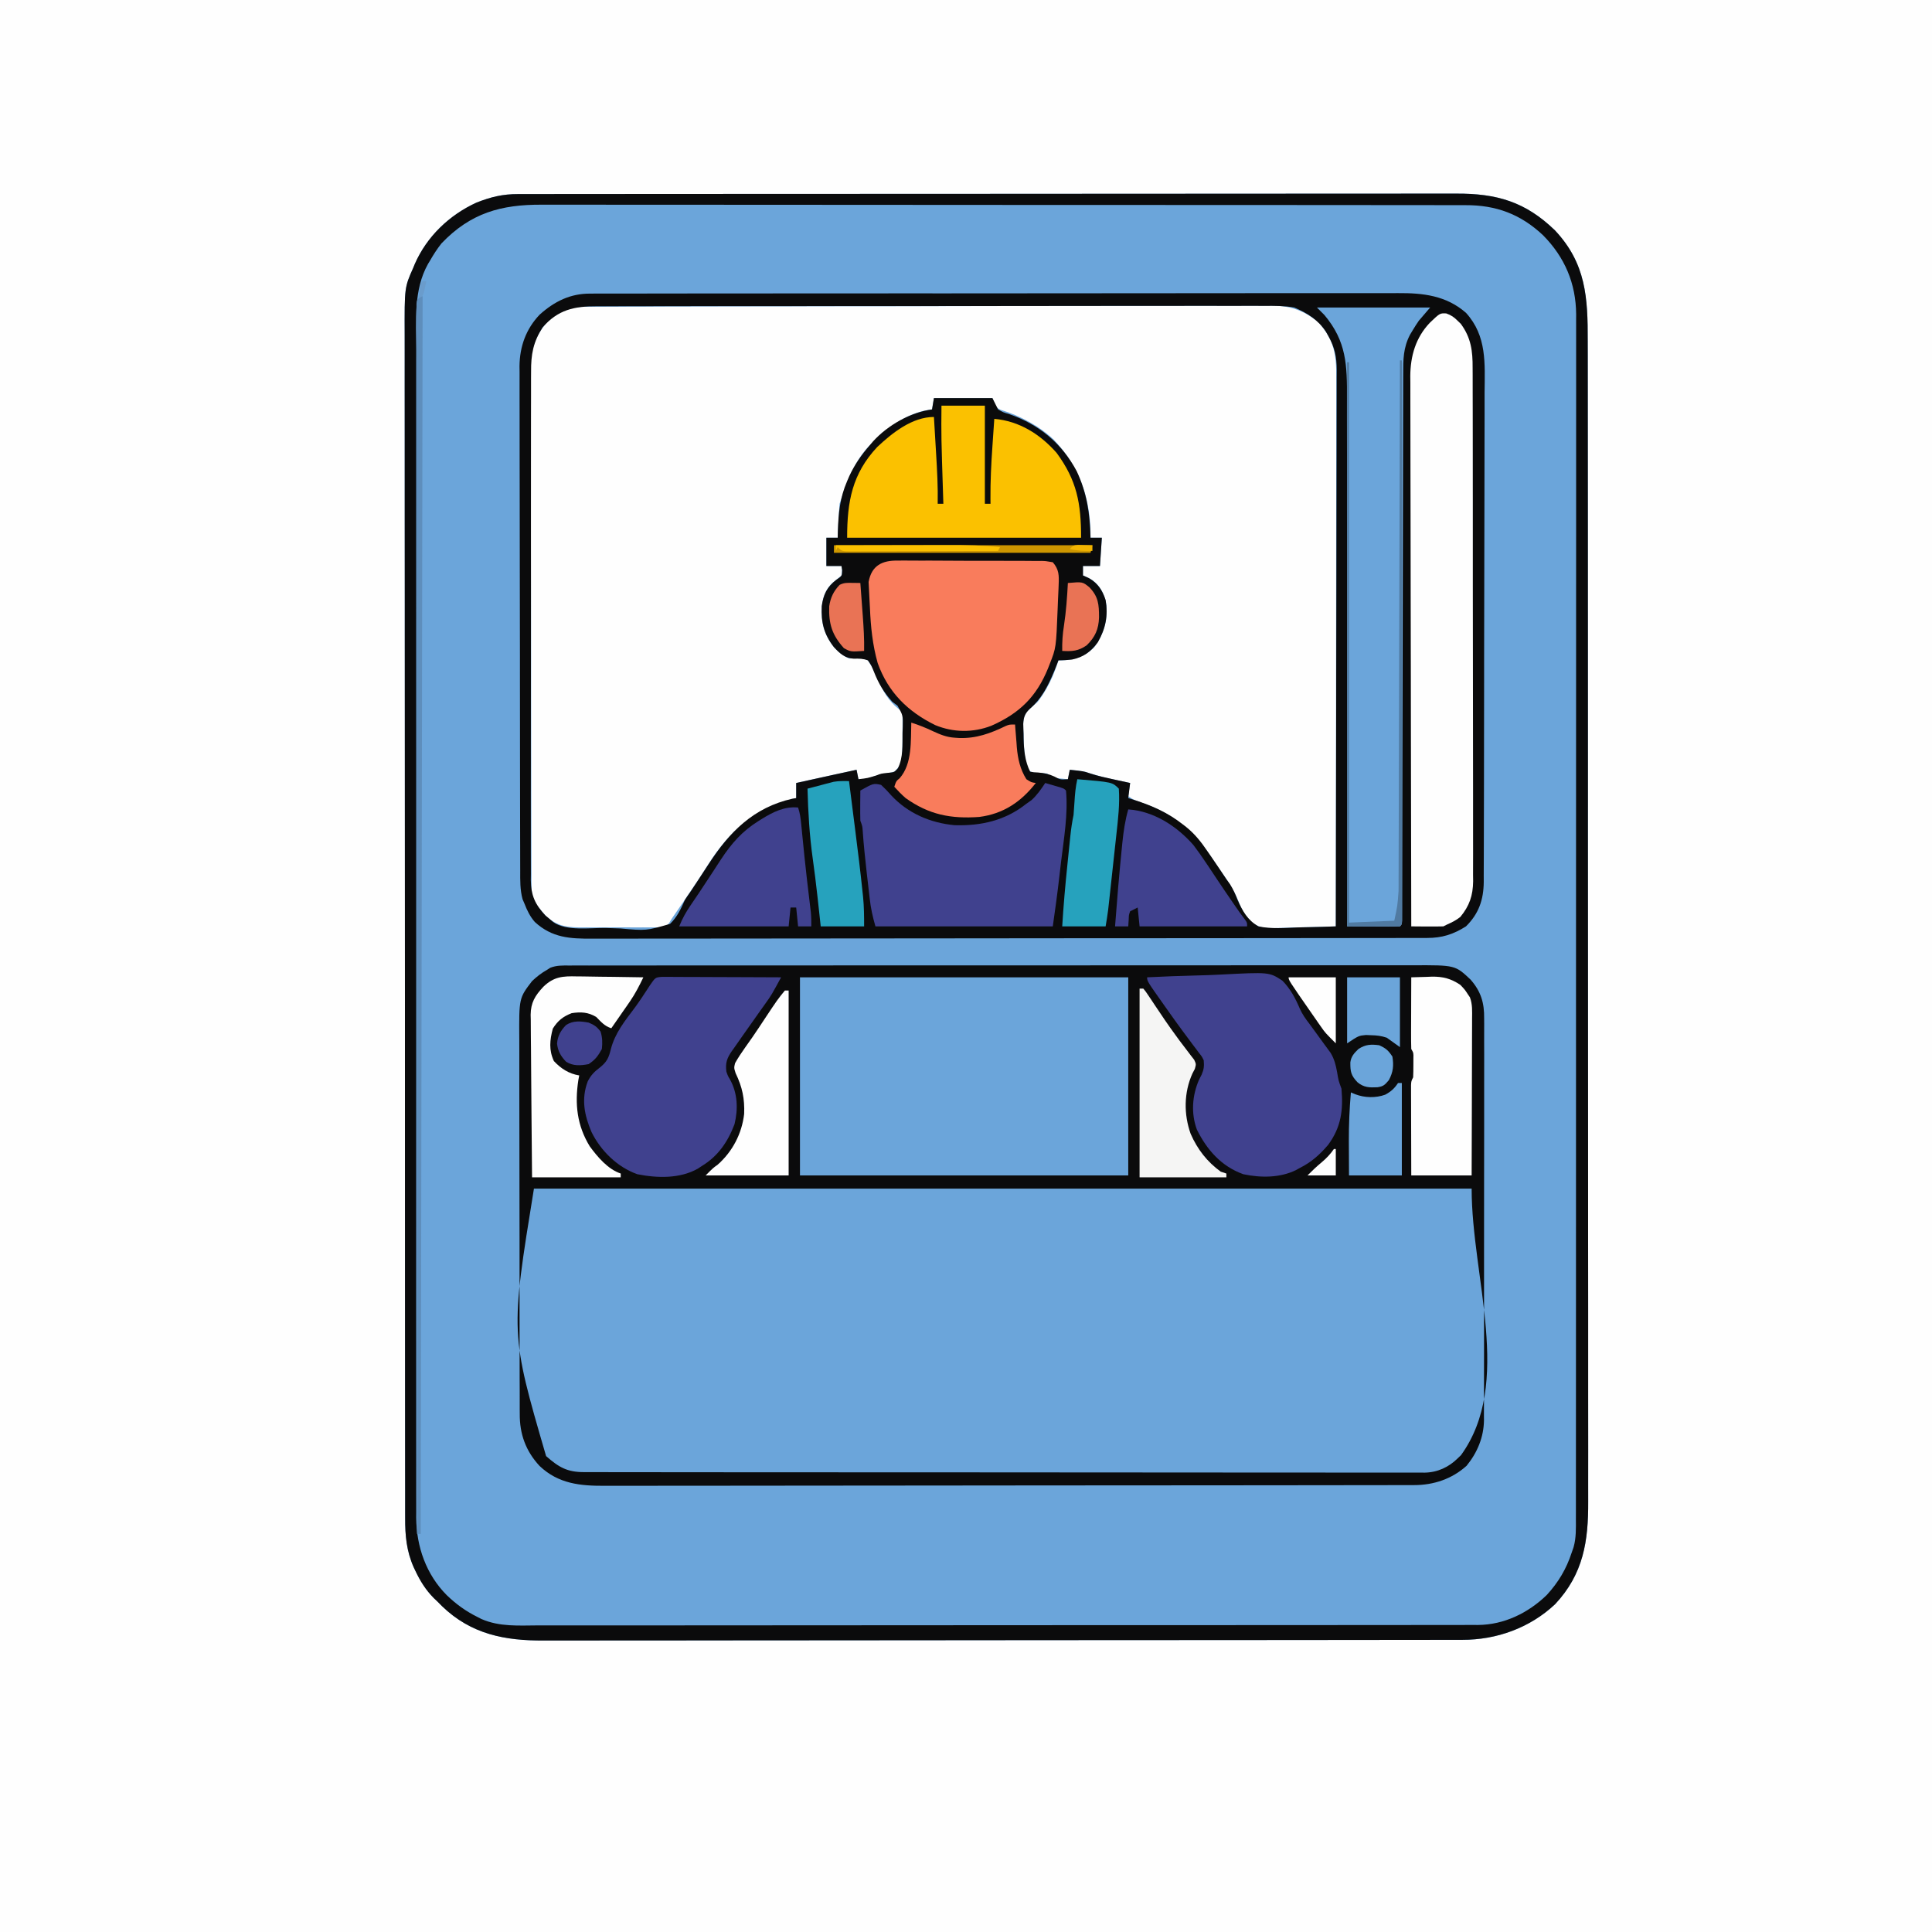 <svg version="1.1" xmlns="http://www.w3.org/2000/svg" width="1024" height="1024">
<rect width="100%" height="100%" fill="#333333" stroke="none"/>
<path d="M0 0 C337.92 0 675.84 0 1024 0 C1024 337.92 1024 675.84 1024 1024 C686.08 1024 348.16 1024 0 1024 C0 686.08 0 348.16 0 0 Z " fill="#FEFEFE" transform="translate(0,0)"/>
<path d="M0 0 C1.329 -0.003 1.329 -0.003 2.685 -0.006 C5.675 -0.012 8.665 -0.01 11.655 -0.009 C13.812 -0.012 15.969 -0.015 18.126 -0.018 C24.07 -0.026 30.014 -0.028 35.959 -0.029 C42.363 -0.03 48.767 -0.038 55.172 -0.045 C69.915 -0.059 84.659 -0.065 99.402 -0.069 C106.688 -0.072 113.973 -0.075 121.259 -0.079 C146.198 -0.092 171.138 -0.103 196.077 -0.106 C197.643 -0.106 199.209 -0.107 200.774 -0.107 C202.344 -0.107 203.913 -0.107 205.483 -0.107 C208.632 -0.108 211.781 -0.108 214.929 -0.109 C215.71 -0.109 216.491 -0.109 217.295 -0.109 C242.607 -0.113 267.918 -0.129 293.229 -0.152 C319.989 -0.177 346.749 -0.19 373.509 -0.192 C376.448 -0.192 379.386 -0.192 382.324 -0.192 C383.047 -0.192 383.771 -0.192 384.516 -0.192 C396.155 -0.193 407.794 -0.204 419.433 -0.219 C431.135 -0.233 442.836 -0.236 454.538 -0.229 C460.876 -0.225 467.214 -0.226 473.553 -0.24 C479.357 -0.252 485.161 -0.251 490.965 -0.239 C493.063 -0.237 495.161 -0.24 497.26 -0.249 C518.568 -0.332 533.788 3.982 549.511 19.221 C566.022 36.78 566.948 54.98 566.876 77.833 C566.88 80.576 566.89 83.319 566.9 86.061 C566.917 92.014 566.92 97.967 566.913 103.92 C566.902 112.773 566.914 121.626 566.931 130.478 C566.961 147.211 566.965 163.943 566.96 180.676 C566.956 193.598 566.96 206.52 566.968 219.443 C566.969 221.301 566.971 223.158 566.972 225.016 C566.974 227.816 566.975 230.616 566.977 233.415 C566.994 259.439 567.003 285.462 566.994 311.486 C566.994 312.466 566.994 313.447 566.993 314.457 C566.992 319.428 566.99 324.398 566.988 329.368 C566.988 330.848 566.988 330.848 566.987 332.359 C566.987 334.355 566.986 336.351 566.985 338.347 C566.975 369.404 566.99 400.462 567.027 431.52 C567.069 466.429 567.09 501.338 567.082 536.248 C567.081 539.971 567.081 543.695 567.08 547.419 C567.08 548.335 567.08 549.252 567.08 550.197 C567.077 564.025 567.09 577.853 567.112 591.682 C567.136 607.412 567.139 623.142 567.114 638.872 C567.101 647.669 567.104 656.466 567.131 665.264 C567.148 671.148 567.142 677.031 567.119 682.915 C567.107 686.263 567.107 689.609 567.127 692.957 C567.245 714.023 564.612 731.333 549.605 747.381 C536.262 759.929 518.612 766.299 500.508 766.266 C499.637 766.268 498.765 766.27 497.868 766.273 C494.945 766.279 492.023 766.279 489.101 766.279 C486.985 766.282 484.87 766.286 482.754 766.29 C476.939 766.3 471.123 766.303 465.307 766.306 C459.036 766.31 452.764 766.32 446.493 766.328 C432.063 766.347 417.632 766.357 403.202 766.366 C396.068 766.37 388.934 766.375 381.8 766.38 C357.368 766.398 332.937 766.413 308.505 766.421 C306.972 766.421 305.439 766.422 303.906 766.422 C303.146 766.422 302.385 766.423 301.602 766.423 C297.75 766.424 293.898 766.425 290.046 766.427 C289.282 766.427 288.518 766.427 287.73 766.427 C262.952 766.435 238.173 766.459 213.395 766.491 C187.185 766.525 160.975 766.545 134.765 766.548 C131.885 766.549 129.006 766.549 126.127 766.55 C125.418 766.55 124.709 766.55 123.979 766.55 C112.587 766.553 101.195 766.568 89.804 766.589 C78.346 766.609 66.888 766.614 55.43 766.605 C49.226 766.6 43.023 766.602 36.82 766.622 C31.135 766.639 25.45 766.638 19.765 766.623 C17.714 766.62 15.664 766.625 13.613 766.637 C-7.017 766.749 -24.881 763.367 -40.372 748.428 C-41.122 747.67 -41.872 746.912 -42.645 746.131 C-43.354 745.456 -44.063 744.78 -44.793 744.085 C-49.081 739.715 -51.922 735.119 -54.52 729.631 C-54.806 729.027 -55.093 728.422 -55.388 727.799 C-59.183 719.272 -59.939 710.992 -59.902 701.737 C-59.906 700.615 -59.909 699.492 -59.913 698.336 C-59.922 694.571 -59.917 690.807 -59.912 687.042 C-59.915 684.317 -59.921 681.593 -59.926 678.868 C-59.936 672.941 -59.939 667.015 -59.937 661.088 C-59.934 652.275 -59.942 643.462 -59.953 634.649 C-59.972 617.993 -59.978 601.337 -59.979 584.68 C-59.98 571.817 -59.984 558.954 -59.99 546.091 C-59.992 542.388 -59.994 538.686 -59.996 534.983 C-59.996 534.062 -59.997 533.141 -59.997 532.193 C-60.009 506.3 -60.017 480.407 -60.016 454.515 C-60.016 453.539 -60.016 452.562 -60.016 451.557 C-60.016 446.609 -60.016 441.662 -60.016 436.714 C-60.016 435.732 -60.016 434.749 -60.016 433.737 C-60.016 431.75 -60.016 429.763 -60.015 427.776 C-60.014 396.86 -60.029 365.943 -60.057 335.027 C-60.087 300.291 -60.105 265.555 -60.103 230.819 C-60.103 227.115 -60.102 223.411 -60.102 219.707 C-60.102 218.339 -60.102 218.339 -60.102 216.943 C-60.102 202.268 -60.115 187.594 -60.132 172.92 C-60.149 158.171 -60.151 143.422 -60.138 128.673 C-60.131 119.913 -60.134 111.153 -60.154 102.393 C-60.166 96.537 -60.163 90.682 -60.149 84.827 C-60.141 81.493 -60.142 78.16 -60.156 74.826 C-60.255 49.495 -60.255 49.495 -55.645 39.131 C-55.375 38.472 -55.106 37.812 -54.828 37.132 C-48.454 22.512 -36.482 11.077 -22.067 4.499 C-14.414 1.496 -8.216 -0.018 0 0 Z " fill="#6BA5DA" transform="translate(274.645,102.869)"/>
<path d="M0 0 C0.976 -0.009 0.976 -0.009 1.972 -0.018 C4.144 -0.034 6.316 -0.028 8.488 -0.023 C10.065 -0.03 11.641 -0.038 13.218 -0.048 C17.544 -0.07 21.869 -0.074 26.195 -0.074 C30.864 -0.077 35.532 -0.098 40.2 -0.116 C50.405 -0.153 60.609 -0.167 70.814 -0.176 C77.188 -0.182 83.563 -0.193 89.937 -0.205 C107.593 -0.236 125.25 -0.263 142.906 -0.269 C144.035 -0.27 145.165 -0.27 146.329 -0.271 C148.619 -0.271 150.909 -0.272 153.198 -0.273 C154.335 -0.273 155.472 -0.274 156.643 -0.274 C157.781 -0.275 158.919 -0.275 160.091 -0.275 C178.528 -0.283 196.964 -0.327 215.401 -0.388 C234.339 -0.45 253.277 -0.482 272.215 -0.483 C282.845 -0.485 293.474 -0.499 304.103 -0.546 C313.155 -0.586 322.206 -0.598 331.258 -0.575 C335.873 -0.564 340.488 -0.566 345.103 -0.603 C349.336 -0.636 353.566 -0.632 357.798 -0.599 C359.323 -0.594 360.847 -0.601 362.371 -0.625 C373.312 -0.78 380.725 1.41 389.194 8.391 C397.055 17.329 398.492 25.028 398.434 36.654 C398.437 38.524 398.437 38.524 398.439 40.431 C398.442 43.884 398.436 47.336 398.426 50.789 C398.417 54.515 398.42 58.241 398.421 61.967 C398.423 68.42 398.416 74.872 398.405 81.325 C398.389 90.655 398.384 99.985 398.381 109.315 C398.377 124.452 398.363 139.59 398.344 154.727 C398.326 169.431 398.312 184.134 398.303 198.838 C398.303 199.745 398.302 200.651 398.302 201.585 C398.299 206.133 398.297 210.68 398.294 215.228 C398.273 252.949 398.238 290.67 398.194 328.391 C392.503 328.593 386.816 328.74 381.123 328.838 C379.189 328.879 377.256 328.934 375.324 329.004 C359.274 329.576 359.274 329.576 354.123 326.644 C350.71 323.281 348.221 319.579 346.611 315.044 C344.039 308.679 340.332 303.411 336.381 297.829 C335.186 296.057 333.992 294.285 332.799 292.513 C322.416 277.529 311.84 268.298 294.494 262.548 C291.194 261.391 291.194 261.391 288.194 259.391 C288.524 257.081 288.854 254.771 289.194 252.391 C287.964 252.126 286.734 251.86 285.467 251.587 C283.834 251.23 282.201 250.873 280.569 250.516 C279.76 250.342 278.952 250.168 278.119 249.989 C273.701 249.019 269.484 247.838 265.194 246.391 C262.527 245.919 259.892 245.671 257.194 245.391 C256.864 247.041 256.534 248.691 256.194 250.391 C254.935 250.268 253.677 250.144 252.381 250.016 C251.673 249.947 250.966 249.877 250.236 249.806 C248.194 249.391 248.194 249.391 245.194 247.391 C242.874 247.102 240.588 247.015 238.252 246.931 C236.194 246.391 236.194 246.391 234.979 244.727 C232.986 238.798 232.858 232.654 232.694 226.454 C232.639 225.586 232.585 224.718 232.529 223.823 C232.451 220.105 232.414 217.459 234.658 214.388 C236.443 212.641 238.304 211.024 240.194 209.391 C245.37 202.645 248.675 195.479 251.194 187.391 C251.811 187.389 252.428 187.386 253.065 187.384 C260.109 187.062 265.137 185.438 270.194 180.391 C275.152 173.563 277.153 166.862 276.709 158.446 C275.778 152.931 273.831 148.397 269.303 144.954 C267.216 143.687 267.216 143.687 264.194 142.391 C264.194 140.741 264.194 139.091 264.194 137.391 C267.164 137.391 270.134 137.391 273.194 137.391 C273.524 132.441 273.854 127.491 274.194 122.391 C272.214 122.391 270.234 122.391 268.194 122.391 C268.191 121.373 268.188 120.355 268.186 119.306 C267.804 100.384 261.921 84.451 248.819 70.516 C241.004 63.103 230.779 57.719 220.494 54.563 C218.194 53.391 218.194 53.391 216.194 48.391 C205.964 48.391 195.734 48.391 185.194 48.391 C184.864 50.371 184.534 52.351 184.194 54.391 C182.977 54.577 181.76 54.763 180.506 54.954 C169.252 57.502 160.148 64.307 152.194 72.391 C151.62 72.966 151.046 73.541 150.455 74.134 C143.336 81.823 139.428 91.572 136.194 101.391 C135.864 102.381 135.534 103.371 135.194 104.391 C135.049 105.798 134.947 107.21 134.877 108.622 C134.835 109.424 134.793 110.227 134.75 111.054 C134.711 111.887 134.672 112.72 134.631 113.579 C134.588 114.424 134.545 115.269 134.5 116.14 C134.394 118.223 134.293 120.307 134.194 122.391 C132.214 122.391 130.234 122.391 128.194 122.391 C128.194 127.341 128.194 132.291 128.194 137.391 C130.834 137.391 133.474 137.391 136.194 137.391 C136.569 139.579 136.569 139.579 136.194 142.391 C134.746 143.609 133.292 144.821 131.795 145.977 C127.83 149.478 126.461 153.476 125.74 158.634 C125.325 167.263 126.862 173.533 132.194 180.391 C134.615 183.01 136.905 184.969 140.194 186.391 C141.861 186.402 143.529 186.358 145.194 186.266 C147.744 186.352 147.744 186.352 150.194 187.391 C152.705 191.202 154.486 195.105 156.311 199.274 C158.983 205.371 162.622 210.677 168.194 214.391 C168.566 216.619 168.566 216.619 168.557 219.372 C168.556 220.871 168.556 220.871 168.555 222.401 C168.539 223.45 168.523 224.499 168.506 225.579 C168.509 226.608 168.512 227.638 168.516 228.698 C168.421 242.164 168.421 242.164 164.194 246.391 C161.986 246.954 161.986 246.954 159.381 247.391 C155.744 248.051 152.615 248.983 149.194 250.391 C147.874 250.391 146.554 250.391 145.194 250.391 C144.864 248.741 144.534 247.091 144.194 245.391 C140.548 246.183 136.902 246.975 133.256 247.766 C132.234 247.988 131.213 248.21 130.16 248.438 C124.168 249.74 118.179 251.056 112.194 252.391 C112.194 255.031 112.194 257.671 112.194 260.391 C111.394 260.611 110.595 260.83 109.772 261.056 C88.644 267.156 76.507 278.22 64.908 296.559 C61.212 302.404 57.351 308.124 53.444 313.829 C52.785 314.795 52.126 315.761 51.447 316.757 C47.872 321.99 47.872 321.99 46.194 324.391 C45.565 325.437 45.565 325.437 44.923 326.503 C43.194 328.391 43.194 328.391 40.792 328.899 C39.843 328.903 38.893 328.906 37.915 328.909 C36.298 328.928 36.298 328.928 34.648 328.947 C32.899 328.935 32.899 328.935 31.115 328.923 C29.915 328.927 28.716 328.93 27.479 328.934 C24.937 328.937 22.395 328.93 19.853 328.913 C15.973 328.892 12.094 328.913 8.213 328.938 C5.743 328.936 3.273 328.931 0.803 328.923 C-0.355 328.931 -1.512 328.939 -2.705 328.947 C-10.532 328.857 -15.112 327.837 -20.951 322.391 C-21.501 321.731 -22.052 321.071 -22.619 320.391 C-23.182 319.731 -23.746 319.071 -24.326 318.391 C-27.055 314.705 -28.056 312.011 -28.069 307.404 C-28.077 306.393 -28.085 305.382 -28.093 304.341 C-28.091 303.232 -28.089 302.124 -28.087 300.982 C-28.093 299.803 -28.099 298.623 -28.105 297.408 C-28.12 294.134 -28.125 290.86 -28.127 287.586 C-28.13 284.054 -28.145 280.523 -28.159 276.992 C-28.186 269.269 -28.198 261.545 -28.207 253.822 C-28.212 248.997 -28.221 244.172 -28.23 239.346 C-28.254 225.981 -28.275 212.616 -28.282 199.251 C-28.282 198.395 -28.282 197.54 -28.283 196.659 C-28.283 195.801 -28.284 194.944 -28.284 194.06 C-28.285 192.323 -28.286 190.585 -28.287 188.848 C-28.287 187.986 -28.288 187.124 -28.288 186.236 C-28.296 172.283 -28.331 158.33 -28.378 144.377 C-28.425 130.044 -28.45 115.711 -28.452 101.377 C-28.454 93.333 -28.466 85.289 -28.502 77.245 C-28.533 70.392 -28.543 63.539 -28.527 56.686 C-28.519 53.193 -28.52 49.7 -28.549 46.207 C-28.574 42.41 -28.562 38.614 -28.541 34.817 C-28.558 33.726 -28.574 32.636 -28.59 31.512 C-28.477 22.615 -25.787 14.806 -19.753 8.114 C-13.955 2.62 -7.975 0.022 0 0 Z " fill="#FEFEFE" transform="translate(309.806,162.609)"/>
<path d="M0 0 C0.768 -0.005 1.537 -0.01 2.329 -0.015 C4.895 -0.028 7.461 -0.02 10.027 -0.011 C11.889 -0.016 13.751 -0.022 15.613 -0.03 C20.724 -0.046 25.834 -0.044 30.944 -0.038 C36.458 -0.036 41.973 -0.05 47.487 -0.062 C58.288 -0.084 69.089 -0.088 79.89 -0.086 C88.671 -0.085 97.451 -0.089 106.232 -0.096 C108.761 -0.098 111.29 -0.1 113.82 -0.103 C115.079 -0.104 116.338 -0.105 117.635 -0.106 C134.682 -0.119 151.729 -0.127 168.777 -0.122 C169.443 -0.122 170.11 -0.122 170.797 -0.122 C174.174 -0.121 177.552 -0.12 180.93 -0.119 C181.937 -0.119 181.937 -0.119 182.963 -0.118 C184.32 -0.118 185.676 -0.118 187.033 -0.117 C208.134 -0.111 229.235 -0.127 250.336 -0.159 C274.055 -0.195 297.774 -0.214 321.492 -0.209 C334.046 -0.207 346.6 -0.212 359.154 -0.237 C369.844 -0.258 380.533 -0.262 391.222 -0.243 C396.674 -0.234 402.125 -0.233 407.577 -0.253 C412.573 -0.272 417.569 -0.267 422.565 -0.245 C424.367 -0.241 426.169 -0.245 427.971 -0.258 C441.221 -0.352 453.539 1.018 464.003 10.193 C475.175 22.49 473.99 37.083 473.849 52.761 C473.825 56.345 473.842 59.928 473.853 63.511 C473.869 70.512 473.847 77.512 473.813 84.512 C473.774 92.672 473.773 100.831 473.774 108.991 C473.773 123.549 473.739 138.107 473.686 152.665 C473.634 166.781 473.606 180.897 473.604 195.014 C473.604 195.884 473.603 196.755 473.603 197.652 C473.603 198.521 473.603 199.39 473.603 200.285 C473.603 202.035 473.602 203.785 473.602 205.535 C473.602 206.83 473.602 206.83 473.601 208.15 C473.598 221.624 473.573 235.097 473.545 248.57 C473.536 253.447 473.529 258.324 473.526 263.201 C473.52 270.933 473.505 278.664 473.47 286.396 C473.454 289.927 473.443 293.458 473.445 296.989 C473.446 300.817 473.425 304.646 473.401 308.474 C473.407 310.145 473.407 310.145 473.413 311.85 C473.319 321.234 470.806 328.641 463.993 335.383 C457.26 339.63 451.291 341.533 443.371 341.517 C442.19 341.521 442.19 341.521 440.985 341.524 C438.324 341.531 435.663 341.531 433.002 341.53 C431.083 341.534 429.165 341.537 427.247 341.541 C421.958 341.551 416.669 341.555 411.38 341.558 C405.682 341.562 399.985 341.571 394.287 341.58 C380.519 341.6 366.75 341.61 352.982 341.619 C346.502 341.623 340.022 341.629 333.542 341.634 C312.007 341.651 290.471 341.665 268.936 341.672 C267.543 341.673 266.15 341.673 264.757 341.674 C263.721 341.674 263.721 341.674 262.664 341.675 C259.164 341.676 255.664 341.677 252.164 341.678 C251.122 341.679 251.122 341.679 250.06 341.679 C227.541 341.687 205.022 341.71 182.503 341.743 C158.698 341.777 134.892 341.797 111.087 341.8 C98.109 341.802 85.132 341.811 72.154 341.837 C61.103 341.858 50.052 341.866 39.001 341.857 C33.361 341.852 27.722 341.854 22.082 341.873 C16.919 341.891 11.756 341.89 6.593 341.874 C4.726 341.872 2.858 341.876 0.991 341.888 C-10.88 341.959 -20.376 341.457 -29.507 333.086 C-32.063 330.184 -33.617 326.968 -35.007 323.383 C-35.348 322.588 -35.69 321.793 -36.042 320.974 C-37.406 315.899 -37.293 311.043 -37.281 305.809 C-37.287 304.636 -37.292 303.463 -37.297 302.255 C-37.31 299.008 -37.313 295.761 -37.313 292.514 C-37.314 289.009 -37.327 285.504 -37.339 281.998 C-37.362 274.337 -37.37 266.676 -37.375 259.014 C-37.378 254.227 -37.384 249.44 -37.392 244.653 C-37.411 231.389 -37.428 218.125 -37.43 204.86 C-37.431 204.012 -37.431 203.164 -37.431 202.289 C-37.431 200.57 -37.432 198.85 -37.432 197.13 C-37.432 196.276 -37.432 195.422 -37.433 194.543 C-37.433 193.688 -37.433 192.833 -37.433 191.953 C-37.437 178.11 -37.464 164.267 -37.501 150.424 C-37.539 136.199 -37.559 121.975 -37.559 107.75 C-37.559 99.768 -37.568 91.787 -37.597 83.805 C-37.621 77.007 -37.629 70.209 -37.614 63.411 C-37.607 59.946 -37.607 56.482 -37.63 53.017 C-37.651 49.251 -37.64 45.486 -37.622 41.719 C-37.635 40.638 -37.648 39.556 -37.662 38.442 C-37.548 28.052 -34.217 18.705 -26.956 11.129 C-19.1 4.091 -10.651 -0.098 0 0 Z M-25.437 17.93 C-30.411 25.701 -31.591 32.258 -31.522 41.421 C-31.529 42.607 -31.536 43.794 -31.543 45.016 C-31.558 48.287 -31.555 51.557 -31.545 54.828 C-31.538 58.364 -31.554 61.9 -31.567 65.435 C-31.588 72.353 -31.588 79.271 -31.58 86.188 C-31.574 91.812 -31.575 97.435 -31.581 103.058 C-31.582 103.86 -31.583 104.661 -31.584 105.487 C-31.586 107.115 -31.588 108.743 -31.59 110.371 C-31.606 125.624 -31.598 140.877 -31.581 156.13 C-31.566 170.079 -31.581 184.028 -31.609 197.977 C-31.639 212.31 -31.65 226.643 -31.64 240.977 C-31.639 242.599 -31.638 244.22 -31.637 245.842 C-31.637 246.64 -31.636 247.437 -31.636 248.259 C-31.634 253.875 -31.643 259.49 -31.658 265.106 C-31.676 271.95 -31.675 278.795 -31.653 285.64 C-31.642 289.131 -31.638 292.621 -31.657 296.112 C-31.673 299.899 -31.658 303.685 -31.635 307.472 C-31.647 308.571 -31.659 309.67 -31.671 310.802 C-31.572 318.961 -29.409 323.75 -23.874 329.66 C-22.888 330.482 -22.888 330.482 -21.882 331.321 C-21.22 331.887 -20.557 332.452 -19.874 333.035 C-12.862 338.096 -0.077 336.071 8.168 336.228 C10.748 336.289 13.327 336.378 15.905 336.494 C29.45 337.704 29.45 337.704 42.098 334.08 C45.902 330.447 47.903 326.147 49.993 321.383 C50.894 319.985 51.824 318.604 52.805 317.262 C53.888 315.62 53.888 315.62 54.993 313.946 C55.398 313.336 55.804 312.726 56.221 312.097 C58.346 308.897 60.447 305.683 62.528 302.453 C73.639 285.304 86.394 272.346 106.942 267.719 C107.619 267.608 108.296 267.497 108.993 267.383 C108.993 264.743 108.993 262.103 108.993 259.383 C116.009 257.818 123.031 256.283 130.055 254.758 C131.112 254.529 132.168 254.299 133.257 254.063 C135.835 253.503 138.414 252.943 140.993 252.383 C141.323 254.033 141.653 255.683 141.993 257.383 C146.846 256.813 146.846 256.813 151.493 255.383 C153.993 254.383 153.993 254.383 157.618 254.008 C160.995 253.696 160.995 253.696 162.868 251.633 C165.761 245.848 165.281 239.201 165.368 232.883 C165.405 231.851 165.443 230.818 165.481 229.754 C165.626 223.62 165.626 223.62 162.684 218.414 C161.796 217.744 160.908 217.074 159.993 216.383 C155.48 211.393 152.621 206.67 150.18 200.383 C148.845 197.038 148.845 197.038 146.993 194.383 C144.345 193.423 142.32 193.441 139.516 193.504 C134.86 193.281 132.06 190.699 128.993 187.383 C123.661 180.525 122.124 174.255 122.54 165.625 C123.398 159.487 125.332 155.489 130.243 151.696 C133.276 149.672 133.276 149.672 133.368 146.571 C133.244 145.849 133.12 145.127 132.993 144.383 C130.353 144.383 127.713 144.383 124.993 144.383 C124.993 139.433 124.993 134.483 124.993 129.383 C126.973 129.383 128.953 129.383 130.993 129.383 C131.019 128.223 131.044 127.063 131.071 125.867 C131.375 116.422 132.176 108.16 135.993 99.383 C136.365 98.513 136.738 97.643 137.122 96.746 C139.961 90.628 143.593 85.476 147.993 80.383 C148.565 79.704 149.138 79.024 149.727 78.325 C157.587 69.709 169.44 62.995 180.993 61.383 C181.323 59.403 181.653 57.423 181.993 55.383 C192.223 55.383 202.453 55.383 212.993 55.383 C213.983 57.363 214.973 59.343 215.993 61.383 C218.816 62.997 218.816 62.997 222.118 63.946 C237.752 69.434 249.806 79.364 257.68 94.133 C263.107 105.792 264.689 116.696 264.993 129.383 C266.973 129.383 268.953 129.383 270.993 129.383 C270.663 134.333 270.333 139.283 269.993 144.383 C267.023 144.383 264.053 144.383 260.993 144.383 C260.993 146.033 260.993 147.683 260.993 149.383 C262.045 149.857 263.097 150.332 264.18 150.821 C268.945 153.61 271.265 157.185 272.993 162.383 C274.394 170.686 273.013 177.469 268.887 184.774 C265.281 189.742 261.244 192.717 255.192 193.957 C252.777 194.22 250.421 194.373 247.993 194.383 C247.713 195.122 247.433 195.86 247.145 196.621 C243.739 205.24 239.995 213.996 232.801 220.086 C230.169 222.655 229.549 224.4 229.337 228.063 C229.358 229.795 229.411 231.528 229.493 233.258 C229.508 234.548 229.508 234.548 229.524 235.864 C229.671 241.898 230.254 247.906 232.993 253.383 C234.885 253.739 234.885 253.739 237.118 253.821 C240.337 254.097 242.873 254.584 245.805 255.946 C249.018 257.657 249.018 257.657 252.993 257.383 C253.323 255.733 253.653 254.083 253.993 252.383 C261.255 253.134 261.255 253.134 264.68 254.289 C268.855 255.668 273.074 256.584 277.368 257.508 C278.199 257.69 279.031 257.872 279.887 258.059 C281.922 258.503 283.957 258.944 285.993 259.383 C285.663 262.023 285.333 264.663 284.993 267.383 C286.081 267.723 287.169 268.064 288.29 268.414 C297.936 271.55 305.942 275.072 313.993 281.383 C314.548 281.812 315.102 282.241 315.674 282.683 C320.31 286.431 323.604 290.587 326.93 295.508 C327.712 296.64 327.712 296.64 328.509 297.794 C331.352 301.924 334.149 306.086 336.93 310.258 C337.59 311.179 338.25 312.099 338.93 313.047 C340.674 315.867 341.758 318.281 342.93 321.344 C345.597 327.347 348.155 332.032 353.993 335.383 C360.861 336.841 368.063 336.205 375.028 335.93 C376.964 335.886 378.9 335.846 380.837 335.81 C385.558 335.714 390.274 335.564 394.993 335.383 C395.084 296.809 395.155 258.234 395.197 219.659 C395.202 215.104 395.207 210.55 395.213 205.995 C395.214 205.088 395.215 204.181 395.216 203.247 C395.233 188.567 395.265 173.888 395.301 159.209 C395.339 144.144 395.361 129.08 395.369 114.016 C395.375 104.722 395.392 95.428 395.425 86.133 C395.446 79.759 395.452 73.384 395.447 67.009 C395.444 63.332 395.448 59.655 395.47 55.978 C395.493 51.987 395.485 47.997 395.474 44.006 C395.486 42.85 395.497 41.693 395.509 40.501 C395.458 33.577 394.441 28.414 390.993 22.383 C390.609 21.701 390.225 21.018 389.829 20.315 C385.704 13.965 379.904 10.285 372.993 7.383 C367.669 6.432 362.459 6.442 357.077 6.508 C355.494 6.501 353.911 6.491 352.328 6.479 C348.007 6.454 343.687 6.472 339.367 6.497 C334.696 6.517 330.025 6.497 325.354 6.482 C316.216 6.458 307.079 6.472 297.941 6.5 C287.294 6.53 276.647 6.525 265.999 6.519 C247 6.51 228.001 6.536 209.002 6.58 C190.575 6.623 172.15 6.637 153.723 6.621 C133.644 6.604 113.565 6.602 93.485 6.628 C91.344 6.631 89.202 6.633 87.06 6.636 C85.48 6.638 85.48 6.638 83.867 6.64 C76.449 6.649 69.031 6.647 61.613 6.641 C52.572 6.633 43.532 6.645 34.491 6.679 C29.88 6.696 25.269 6.705 20.658 6.693 C16.434 6.682 12.211 6.694 7.986 6.724 C6.462 6.731 4.937 6.73 3.412 6.719 C-8.615 6.642 -17.333 8.564 -25.437 17.93 Z " fill="#0B0B0C" transform="translate(313.007,155.617)"/>
<path d="M0 0 C164.01 0 328.02 0 497 0 C497 135.542 497 135.542 487.039 145.527 C481.621 149.441 476.568 150.442 469.993 150.38 C468.822 150.387 468.822 150.387 467.627 150.394 C465.013 150.406 462.4 150.397 459.787 150.388 C457.893 150.392 455.999 150.397 454.106 150.404 C448.904 150.418 443.702 150.414 438.5 150.407 C432.889 150.402 427.278 150.415 421.667 150.425 C410.676 150.442 399.684 150.443 388.693 150.438 C379.761 150.434 370.828 150.435 361.896 150.44 C360.625 150.441 359.355 150.442 358.045 150.443 C355.464 150.444 352.883 150.446 350.302 150.447 C332.968 150.457 315.635 150.461 298.301 150.454 C297.284 150.453 297.284 150.453 296.247 150.453 C290.743 150.45 285.239 150.448 279.735 150.445 C258.265 150.435 236.795 150.443 215.325 150.467 C191.201 150.493 167.078 150.505 142.954 150.498 C130.182 150.495 117.409 150.497 104.637 150.515 C93.764 150.529 82.892 150.53 72.019 150.513 C66.471 150.504 60.923 150.502 55.375 150.517 C50.296 150.531 45.218 150.526 40.14 150.507 C38.302 150.503 36.464 150.506 34.627 150.517 C32.128 150.53 29.631 150.518 27.133 150.501 C26.063 150.515 26.063 150.515 24.971 150.53 C17.639 150.424 11.208 147.067 6 142 C-21.581 103.481 0 47.376 0 0 Z " fill="#6BA5DA" transform="translate(283,630)"/>
<path d="M0 0 C1.196 -0.005 1.196 -0.005 2.416 -0.01 C5.103 -0.018 7.791 -0.012 10.479 -0.006 C12.418 -0.009 14.358 -0.013 16.298 -0.018 C21.642 -0.028 26.985 -0.026 32.329 -0.022 C38.087 -0.019 43.846 -0.028 49.604 -0.036 C60.891 -0.048 72.178 -0.05 83.464 -0.048 C92.638 -0.046 101.811 -0.048 110.984 -0.052 C112.288 -0.053 113.592 -0.053 114.936 -0.054 C117.585 -0.055 120.234 -0.056 122.883 -0.058 C140.679 -0.065 158.475 -0.069 176.272 -0.065 C176.968 -0.065 177.664 -0.065 178.382 -0.065 C181.91 -0.064 185.439 -0.063 188.968 -0.062 C189.669 -0.062 190.37 -0.062 191.092 -0.062 C192.509 -0.061 193.927 -0.061 195.344 -0.061 C217.391 -0.055 239.438 -0.063 261.485 -0.082 C286.25 -0.102 311.014 -0.113 335.779 -0.109 C348.893 -0.107 362.007 -0.11 375.121 -0.124 C386.287 -0.136 397.453 -0.137 408.62 -0.125 C414.318 -0.119 420.016 -0.118 425.714 -0.13 C430.931 -0.141 436.148 -0.138 441.364 -0.124 C443.251 -0.121 445.138 -0.124 447.025 -0.132 C469.454 -0.22 469.454 -0.22 477.62 7.475 C483.121 13.762 484.918 19.789 484.805 28.001 C484.812 28.941 484.82 29.881 484.827 30.849 C484.844 33.977 484.826 37.103 484.808 40.231 C484.813 42.482 484.821 44.733 484.83 46.984 C484.848 53.083 484.836 59.182 484.816 65.281 C484.799 71.672 484.808 78.063 484.813 84.454 C484.818 95.186 484.802 105.918 484.774 116.651 C484.745 127.677 484.738 138.702 484.754 149.728 C484.772 163.037 484.77 176.345 484.751 189.654 C484.745 194.729 484.746 199.803 484.753 204.877 C484.761 210.857 484.748 216.836 484.721 222.816 C484.714 225.006 484.714 227.197 484.721 229.387 C484.73 232.385 484.714 235.383 484.692 238.381 C484.7 239.24 484.708 240.1 484.717 240.986 C484.594 250.014 481.198 258.163 475.509 265.141 C467.77 272.154 457.933 275.41 447.657 275.389 C446.892 275.391 446.128 275.393 445.34 275.396 C442.764 275.403 440.187 275.402 437.611 275.402 C435.75 275.405 433.89 275.409 432.03 275.413 C426.907 275.423 421.784 275.427 416.661 275.429 C411.14 275.433 405.619 275.443 400.098 275.451 C386.759 275.471 373.419 275.481 360.08 275.49 C353.8 275.495 347.52 275.5 341.24 275.505 C320.366 275.522 299.492 275.537 278.618 275.544 C277.268 275.544 275.918 275.545 274.568 275.545 C273.899 275.546 273.229 275.546 272.54 275.546 C269.148 275.547 265.756 275.548 262.364 275.55 C261.355 275.55 261.355 275.55 260.325 275.55 C238.506 275.558 216.686 275.582 194.867 275.614 C171.796 275.649 148.724 275.668 125.652 275.671 C113.077 275.674 100.502 275.682 87.926 275.708 C77.217 275.73 66.508 275.738 55.799 275.728 C50.335 275.723 44.872 275.725 39.408 275.745 C34.404 275.762 29.399 275.761 24.395 275.746 C22.587 275.743 20.779 275.748 18.972 275.76 C5.79 275.841 -5.822 274.75 -15.823 265.254 C-23.2 257.312 -26.44 248.25 -26.344 237.515 C-26.356 236.124 -26.356 236.124 -26.367 234.706 C-26.388 231.627 -26.38 228.55 -26.372 225.472 C-26.381 223.253 -26.391 221.035 -26.403 218.816 C-26.43 212.81 -26.431 206.804 -26.426 200.798 C-26.424 195.776 -26.434 190.753 -26.443 185.731 C-26.467 173.202 -26.465 160.673 -26.452 148.144 C-26.442 137.285 -26.464 126.427 -26.502 115.569 C-26.541 104.395 -26.557 93.221 -26.55 82.047 C-26.546 75.784 -26.552 69.521 -26.579 63.257 C-26.605 57.365 -26.601 51.474 -26.575 45.582 C-26.57 43.426 -26.575 41.27 -26.592 39.115 C-26.747 17.29 -26.747 17.29 -19.823 8.254 C-17.312 5.869 -14.839 3.952 -11.823 2.254 C-11.015 1.734 -11.015 1.734 -10.191 1.203 C-6.825 -0.145 -3.57 -0.021 0 0 Z M-18.823 118.254 C-31.291 195.081 -31.291 195.081 -12.385 260.004 C-5.608 265.956 -1.213 268.564 7.938 268.512 C8.717 268.515 9.495 268.519 10.297 268.522 C12.915 268.532 15.532 268.527 18.15 268.522 C20.042 268.526 21.934 268.53 23.826 268.536 C29.032 268.548 34.239 268.548 39.445 268.545 C45.058 268.545 50.67 268.556 56.282 268.565 C67.281 268.582 78.279 268.587 89.277 268.589 C98.215 268.59 107.153 268.594 116.092 268.6 C137.298 268.615 158.505 268.627 179.712 268.626 C180.729 268.626 180.729 268.626 181.767 268.626 C185.205 268.626 188.643 268.626 192.081 268.625 C192.764 268.625 193.447 268.625 194.15 268.625 C195.531 268.625 196.912 268.625 198.293 268.625 C219.776 268.624 241.259 268.639 262.742 268.666 C286.875 268.697 311.009 268.714 335.142 268.712 C347.921 268.712 360.7 268.717 373.479 268.739 C384.359 268.757 395.239 268.761 406.119 268.748 C411.671 268.741 417.223 268.741 422.776 268.758 C427.858 268.774 432.94 268.771 438.022 268.754 C439.861 268.751 441.7 268.754 443.539 268.765 C446.039 268.779 448.538 268.769 451.038 268.752 C451.752 268.762 452.466 268.772 453.202 268.782 C460.036 268.686 466.104 265.902 470.927 261.067 C471.458 260.558 471.989 260.049 472.537 259.524 C500.146 221.331 478.177 165.382 478.177 118.254 C314.167 118.254 150.157 118.254 -18.823 118.254 Z " fill="#0B0B0C" transform="translate(301.823,511.746)"/>
<path d="M0 0 C57.42 0 114.84 0 174 0 C174 34.65 174 69.3 174 105 C116.58 105 59.16 105 0 105 C0 70.35 0 35.7 0 0 Z " fill="#6BA5DA" transform="translate(424,518)"/>
<path d="M0 0 C1.329 -0.003 1.329 -0.003 2.685 -0.006 C5.675 -0.012 8.665 -0.01 11.655 -0.009 C13.812 -0.012 15.969 -0.015 18.126 -0.018 C24.07 -0.026 30.014 -0.028 35.959 -0.029 C42.363 -0.03 48.767 -0.038 55.172 -0.045 C69.915 -0.059 84.659 -0.065 99.402 -0.069 C106.688 -0.072 113.973 -0.075 121.259 -0.079 C146.198 -0.092 171.138 -0.103 196.077 -0.106 C197.643 -0.106 199.209 -0.107 200.774 -0.107 C202.344 -0.107 203.913 -0.107 205.483 -0.107 C208.632 -0.108 211.781 -0.108 214.929 -0.109 C215.71 -0.109 216.491 -0.109 217.295 -0.109 C242.607 -0.113 267.918 -0.129 293.229 -0.152 C319.989 -0.177 346.749 -0.19 373.509 -0.192 C376.448 -0.192 379.386 -0.192 382.324 -0.192 C383.047 -0.192 383.771 -0.192 384.516 -0.192 C396.155 -0.193 407.794 -0.204 419.433 -0.219 C431.135 -0.233 442.836 -0.236 454.538 -0.229 C460.876 -0.225 467.214 -0.226 473.553 -0.24 C479.357 -0.252 485.161 -0.251 490.965 -0.239 C493.063 -0.237 495.161 -0.24 497.26 -0.249 C518.568 -0.332 533.788 3.982 549.511 19.221 C566.022 36.78 566.948 54.98 566.876 77.833 C566.88 80.576 566.89 83.319 566.9 86.061 C566.917 92.014 566.92 97.967 566.913 103.92 C566.902 112.773 566.914 121.626 566.931 130.478 C566.961 147.211 566.965 163.943 566.96 180.676 C566.956 193.598 566.96 206.52 566.968 219.443 C566.969 221.301 566.971 223.158 566.972 225.016 C566.974 227.816 566.975 230.616 566.977 233.415 C566.994 259.439 567.003 285.462 566.994 311.486 C566.994 312.466 566.994 313.447 566.993 314.457 C566.992 319.428 566.99 324.398 566.988 329.368 C566.988 330.848 566.988 330.848 566.987 332.359 C566.987 334.355 566.986 336.351 566.985 338.347 C566.975 369.404 566.99 400.462 567.027 431.52 C567.069 466.429 567.09 501.338 567.082 536.248 C567.081 539.971 567.081 543.695 567.08 547.419 C567.08 548.335 567.08 549.252 567.08 550.197 C567.077 564.025 567.09 577.853 567.112 591.682 C567.136 607.412 567.139 623.142 567.114 638.872 C567.101 647.669 567.104 656.466 567.131 665.264 C567.148 671.148 567.142 677.031 567.119 682.915 C567.107 686.263 567.107 689.609 567.127 692.957 C567.245 714.023 564.612 731.333 549.605 747.381 C536.262 759.929 518.612 766.299 500.508 766.266 C499.637 766.268 498.765 766.27 497.868 766.273 C494.945 766.279 492.023 766.279 489.101 766.279 C486.985 766.282 484.87 766.286 482.754 766.29 C476.939 766.3 471.123 766.303 465.307 766.306 C459.036 766.31 452.764 766.32 446.493 766.328 C432.063 766.347 417.632 766.357 403.202 766.366 C396.068 766.37 388.934 766.375 381.8 766.38 C357.368 766.398 332.937 766.413 308.505 766.421 C306.972 766.421 305.439 766.422 303.906 766.422 C303.146 766.422 302.385 766.423 301.602 766.423 C297.75 766.424 293.898 766.425 290.046 766.427 C289.282 766.427 288.518 766.427 287.73 766.427 C262.952 766.435 238.173 766.459 213.395 766.491 C187.185 766.525 160.975 766.545 134.765 766.548 C131.885 766.549 129.006 766.549 126.127 766.55 C125.418 766.55 124.709 766.55 123.979 766.55 C112.587 766.553 101.195 766.568 89.804 766.589 C78.346 766.609 66.888 766.614 55.43 766.605 C49.226 766.6 43.023 766.602 36.82 766.622 C31.135 766.639 25.45 766.638 19.765 766.623 C17.714 766.62 15.664 766.625 13.613 766.637 C-7.017 766.749 -24.881 763.367 -40.372 748.428 C-41.122 747.67 -41.872 746.912 -42.645 746.131 C-43.354 745.456 -44.063 744.78 -44.793 744.085 C-49.081 739.715 -51.922 735.119 -54.52 729.631 C-54.806 729.027 -55.093 728.422 -55.388 727.799 C-59.183 719.272 -59.939 710.992 -59.902 701.737 C-59.906 700.615 -59.909 699.492 -59.913 698.336 C-59.922 694.571 -59.917 690.807 -59.912 687.042 C-59.915 684.317 -59.921 681.593 -59.926 678.868 C-59.936 672.941 -59.939 667.015 -59.937 661.088 C-59.934 652.275 -59.942 643.462 -59.953 634.649 C-59.972 617.993 -59.978 601.337 -59.979 584.68 C-59.98 571.817 -59.984 558.954 -59.99 546.091 C-59.992 542.388 -59.994 538.686 -59.996 534.983 C-59.996 534.062 -59.997 533.141 -59.997 532.193 C-60.009 506.3 -60.017 480.407 -60.016 454.515 C-60.016 453.539 -60.016 452.562 -60.016 451.557 C-60.016 446.609 -60.016 441.662 -60.016 436.714 C-60.016 435.732 -60.016 434.749 -60.016 433.737 C-60.016 431.75 -60.016 429.763 -60.015 427.776 C-60.014 396.86 -60.029 365.943 -60.057 335.027 C-60.087 300.291 -60.105 265.555 -60.103 230.819 C-60.103 227.115 -60.102 223.411 -60.102 219.707 C-60.102 218.339 -60.102 218.339 -60.102 216.943 C-60.102 202.268 -60.115 187.594 -60.132 172.92 C-60.149 158.171 -60.151 143.422 -60.138 128.673 C-60.131 119.913 -60.134 111.153 -60.154 102.393 C-60.166 96.537 -60.163 90.682 -60.149 84.827 C-60.141 81.493 -60.142 78.16 -60.156 74.826 C-60.255 49.495 -60.255 49.495 -55.645 39.131 C-55.375 38.472 -55.106 37.812 -54.828 37.132 C-48.454 22.512 -36.482 11.077 -22.067 4.499 C-14.414 1.496 -8.216 -0.018 0 0 Z M-40.645 26.131 C-42.918 29 -44.831 31.956 -46.645 35.131 C-47.023 35.754 -47.4 36.377 -47.789 37.018 C-55.543 50.87 -54.068 67.144 -54.026 82.442 C-54.029 85.143 -54.034 87.843 -54.04 90.543 C-54.051 96.403 -54.051 102.263 -54.043 108.123 C-54.032 116.837 -54.037 125.551 -54.047 134.265 C-54.062 149.831 -54.061 165.396 -54.052 180.962 C-54.045 194.583 -54.043 208.204 -54.046 221.825 C-54.047 222.729 -54.047 223.633 -54.047 224.564 C-54.048 228.234 -54.049 231.904 -54.05 235.574 C-54.059 269.989 -54.051 304.404 -54.035 338.819 C-54.02 369.386 -54.022 399.954 -54.036 430.521 C-54.052 464.875 -54.059 499.229 -54.049 533.584 C-54.048 537.246 -54.047 540.909 -54.046 544.572 C-54.046 545.474 -54.046 546.376 -54.046 547.305 C-54.042 560.917 -54.046 574.53 -54.054 588.142 C-54.062 603.621 -54.06 619.099 -54.044 634.578 C-54.035 643.238 -54.035 651.899 -54.046 660.559 C-54.053 666.347 -54.048 672.134 -54.035 677.922 C-54.028 681.217 -54.027 684.513 -54.037 687.808 C-54.046 691.365 -54.036 694.921 -54.022 698.477 C-54.03 699.491 -54.037 700.505 -54.044 701.55 C-53.923 716.957 -48.767 731.624 -37.832 742.631 C-32.888 747.374 -27.777 751.095 -21.645 754.131 C-20.938 754.495 -20.231 754.859 -19.503 755.233 C-9.869 759.449 0.291 758.68 10.593 758.626 C12.766 758.629 14.94 758.634 17.113 758.641 C23.07 758.653 29.027 758.641 34.984 758.625 C41.414 758.612 47.844 758.622 54.275 758.629 C65.412 758.638 76.549 758.632 87.687 758.615 C99.369 758.598 111.052 758.588 122.735 758.589 C123.826 758.589 123.826 758.589 124.939 758.589 C127.891 758.589 130.844 758.589 133.796 758.589 C161.48 758.591 189.163 758.571 216.847 758.54 C241.439 758.513 266.032 758.501 290.624 758.502 C292.204 758.502 293.783 758.502 295.363 758.502 C296.144 758.502 296.925 758.502 297.729 758.502 C301.66 758.503 305.591 758.503 309.522 758.503 C310.298 758.503 311.073 758.503 311.872 758.503 C332.428 758.504 352.983 758.495 373.538 758.482 C374.635 758.482 374.635 758.482 375.754 758.481 C378.694 758.479 381.635 758.477 384.575 758.476 C394.802 758.469 405.029 758.466 415.255 758.465 C428.433 758.464 441.61 758.456 454.787 758.436 C461.141 758.427 467.496 758.421 473.85 758.424 C479.665 758.426 485.479 758.419 491.294 758.404 C493.399 758.401 495.505 758.4 497.61 758.404 C500.469 758.408 503.328 758.4 506.187 758.389 C507.006 758.393 507.826 758.397 508.671 758.401 C522.543 758.302 535.3 752.078 545.171 742.514 C551.314 735.811 555.53 728.768 558.355 720.131 C558.697 719.153 559.039 718.176 559.391 717.168 C560.797 712.173 560.631 707.181 560.61 702.027 C560.613 700.912 560.616 699.797 560.619 698.647 C560.628 694.895 560.622 691.143 560.616 687.39 C560.618 684.679 560.623 681.967 560.627 679.255 C560.636 673.352 560.637 667.449 560.634 661.545 C560.629 652.767 560.635 643.988 560.643 635.21 C560.658 618.618 560.66 602.027 560.657 585.436 C560.656 572.624 560.657 559.811 560.662 546.999 C560.662 545.159 560.663 543.318 560.663 541.478 C560.664 538.705 560.665 535.932 560.666 533.159 C560.675 507.373 560.679 481.587 560.675 455.801 C560.675 454.828 560.674 453.856 560.674 452.854 C560.673 447.926 560.673 442.997 560.672 438.069 C560.672 437.09 560.671 436.111 560.671 435.103 C560.671 433.123 560.671 431.144 560.67 429.165 C560.665 398.37 560.673 367.575 560.691 336.78 C560.712 302.187 560.723 267.593 560.719 232.999 C560.718 229.311 560.718 225.622 560.718 221.933 C560.717 221.025 560.717 220.117 560.717 219.181 C560.716 205.469 560.723 191.757 560.733 178.045 C560.745 162.449 560.747 146.853 560.735 131.257 C560.728 122.53 560.73 113.803 560.743 105.076 C560.751 99.244 560.749 93.412 560.737 87.58 C560.731 84.259 560.731 80.938 560.741 77.617 C560.751 74.032 560.743 70.449 560.73 66.865 C560.741 65.331 560.741 65.331 560.752 63.767 C560.629 47.322 554.698 33.457 543.222 21.831 C531.337 10.642 518.291 5.791 502.089 5.874 C501.209 5.871 500.329 5.867 499.422 5.864 C496.488 5.854 493.554 5.859 490.619 5.864 C488.488 5.86 486.357 5.856 484.226 5.85 C478.381 5.838 472.536 5.838 466.691 5.841 C460.383 5.841 454.074 5.83 447.766 5.821 C435.412 5.804 423.057 5.798 410.702 5.797 C400.659 5.796 390.616 5.792 380.573 5.786 C377.68 5.784 374.787 5.782 371.893 5.781 C371.174 5.78 370.455 5.78 369.714 5.779 C349.487 5.767 329.26 5.759 309.034 5.76 C308.272 5.76 307.509 5.76 306.724 5.76 C302.861 5.76 298.998 5.76 295.135 5.761 C294.368 5.761 293.6 5.761 292.81 5.761 C291.259 5.761 289.707 5.761 288.156 5.761 C264.02 5.762 239.884 5.747 215.748 5.72 C188.617 5.689 161.486 5.672 134.356 5.674 C131.461 5.674 128.567 5.674 125.672 5.674 C124.959 5.674 124.247 5.674 123.512 5.674 C112.058 5.674 100.604 5.661 89.15 5.644 C77.633 5.627 66.116 5.626 54.599 5.638 C48.363 5.645 42.128 5.645 35.892 5.628 C30.179 5.612 24.466 5.615 18.753 5.632 C16.691 5.635 14.629 5.632 12.567 5.621 C-9.047 5.511 -25.194 9.974 -40.645 26.131 Z " fill="#0B0B0C" transform="translate(274.645,102.869)"/>
<path d="M0 0 C2.668 0.95 4.041 1.884 6.031 3.879 C6.589 4.415 7.148 4.951 7.723 5.504 C13.193 12.945 14.052 19.966 13.99 29.017 C13.998 30.214 14.005 31.412 14.013 32.645 C14.03 35.946 14.03 39.247 14.021 42.548 C14.016 46.117 14.034 49.685 14.049 53.254 C14.074 60.236 14.078 67.219 14.073 74.201 C14.07 79.878 14.073 85.556 14.082 91.233 C14.084 92.446 14.084 92.446 14.085 93.684 C14.088 95.328 14.09 96.972 14.093 98.616 C14.115 114.018 14.11 129.421 14.098 144.824 C14.088 158.904 14.11 172.984 14.148 187.064 C14.187 201.535 14.203 216.006 14.196 230.477 C14.192 238.596 14.197 246.715 14.225 254.834 C14.249 261.745 14.252 268.656 14.228 275.567 C14.216 279.091 14.214 282.614 14.238 286.137 C14.264 289.963 14.243 293.788 14.217 297.614 C14.232 298.718 14.247 299.823 14.262 300.961 C14.156 308.541 12.332 313.973 7.469 319.879 C5.169 321.681 3.174 322.683 0.469 323.879 C-0.191 324.209 -0.851 324.539 -1.531 324.879 C-4.415 324.951 -7.274 324.972 -10.156 324.941 C-10.958 324.937 -11.76 324.932 -12.586 324.928 C-14.568 324.916 -16.55 324.898 -18.531 324.879 C-18.623 286.721 -18.693 248.562 -18.736 210.404 C-18.741 205.897 -18.746 201.389 -18.751 196.882 C-18.752 195.985 -18.753 195.088 -18.754 194.163 C-18.772 179.643 -18.803 165.124 -18.84 150.604 C-18.877 135.7 -18.899 120.797 -18.908 105.893 C-18.913 96.7 -18.93 87.507 -18.963 78.314 C-18.984 72.006 -18.99 65.698 -18.985 59.39 C-18.983 55.753 -18.987 52.117 -19.008 48.48 C-19.031 44.53 -19.023 40.579 -19.012 36.629 C-19.03 34.92 -19.03 34.92 -19.048 33.177 C-18.968 22.499 -16.172 12.804 -8.676 4.93 C-3.346 -0.16 -3.346 -0.16 0 0 Z " fill="#FEFEFE" transform="translate(766.531,166.121)"/>
<path d="M0 0 C19.8 0 39.6 0 60 0 C58.02 2.31 56.04 4.62 54 7 C52.864 8.653 51.771 10.337 50.75 12.062 C50.031 13.256 50.031 13.256 49.297 14.473 C45.735 21.414 45.711 27.596 45.728 35.256 C45.723 36.502 45.718 37.747 45.713 39.031 C45.701 42.482 45.697 45.932 45.698 49.383 C45.696 53.107 45.683 56.831 45.671 60.554 C45.653 67.004 45.641 73.454 45.634 79.903 C45.624 89.23 45.602 98.556 45.577 107.882 C45.536 123.015 45.503 138.148 45.477 153.281 C45.475 154.186 45.474 155.092 45.472 156.024 C45.47 156.931 45.469 157.838 45.467 158.772 C45.444 171.638 45.42 184.505 45.393 197.371 C45.391 198.277 45.389 199.183 45.387 200.117 C45.355 215.199 45.32 230.281 45.282 245.364 C45.259 254.672 45.24 263.981 45.226 273.289 C45.217 279.659 45.204 286.029 45.188 292.399 C45.18 296.079 45.172 299.759 45.17 303.439 C45.167 307.419 45.156 311.399 45.145 315.379 C45.145 316.555 45.146 317.731 45.146 318.942 C45.142 320 45.137 321.057 45.133 322.146 C45.131 323.526 45.131 323.526 45.128 324.933 C45 327 45 327 44 328 C41.927 328.088 39.852 328.107 37.777 328.098 C36.517 328.094 35.257 328.091 33.959 328.088 C32.618 328.08 31.278 328.071 29.938 328.062 C28.593 328.057 27.249 328.053 25.904 328.049 C22.603 328.037 19.301 328.021 16 328 C16.001 327.36 16.001 326.72 16.002 326.06 C16.033 288.09 16.028 250.12 15.975 212.149 C15.969 207.586 15.963 203.022 15.957 198.459 C15.956 197.551 15.955 196.642 15.954 195.706 C15.936 181.014 15.942 166.322 15.958 151.629 C15.974 136.544 15.963 121.458 15.928 106.372 C15.907 97.07 15.906 87.769 15.932 78.467 C15.948 72.08 15.938 65.694 15.908 59.307 C15.892 55.627 15.886 51.948 15.912 48.268 C16.025 30.597 15.705 17.963 4 4 C2.68 2.68 1.36 1.36 0 0 Z " fill="#6BA5DA" transform="translate(698,163)"/>
<path d="M0 0 C0.884 -0.009 1.767 -0.018 2.678 -0.027 C5.586 -0.048 8.491 -0.018 11.4 0.015 C13.424 0.015 15.449 0.013 17.473 0.009 C21.709 0.007 25.944 0.03 30.18 0.071 C35.615 0.122 41.048 0.12 46.483 0.101 C50.66 0.09 54.836 0.105 59.013 0.127 C61.018 0.135 63.022 0.137 65.026 0.131 C67.823 0.128 70.618 0.157 73.414 0.195 C74.66 0.185 74.66 0.185 75.931 0.174 C78.238 0.226 78.238 0.226 82.013 0.874 C85.335 4.719 85.333 7.821 85.122 12.792 C85.098 13.449 85.074 14.107 85.049 14.784 C84.969 16.877 84.866 18.969 84.763 21.062 C84.708 22.448 84.655 23.834 84.603 25.22 C83.772 46.235 83.772 46.235 80.388 54.812 C80.122 55.495 79.856 56.179 79.583 56.884 C73.421 72.157 64.323 80.978 49.466 87.526 C39.822 91.29 29.262 91.163 19.704 87.198 C5.135 80.03 -5.243 69.814 -10.8 54.312 C-13.497 44.742 -14.49 35.094 -14.895 25.184 C-14.957 23.803 -15.033 22.422 -15.122 21.042 C-15.254 19.013 -15.344 16.985 -15.425 14.952 C-15.485 13.76 -15.546 12.568 -15.608 11.34 C-14.025 2.507 -8.308 -0.174 0 0 Z " fill="#F97C5C" transform="translate(475.987,297.126)"/>
<path d="M0 0 C8.77 -0.443 17.537 -0.779 26.316 -0.984 C30.394 -1.083 34.465 -1.216 38.539 -1.433 C64.756 -2.793 64.756 -2.793 71.687 1.768 C75.986 6.122 78.596 11.14 80.985 16.726 C82.289 19.647 84.017 22.061 85.973 24.582 C86.499 25.306 87.026 26.03 87.568 26.775 C88.061 27.448 88.554 28.12 89.062 28.812 C90.603 30.921 92.142 33.032 93.667 35.152 C94.854 36.797 96.058 38.429 97.266 40.059 C99.271 43.459 99.975 46.378 100.688 50.25 C101.432 54.763 101.432 54.763 103 59 C104.012 70.305 102.854 79.412 95.945 88.789 C91.551 93.944 87.065 97.979 81 101 C80.299 101.391 79.597 101.781 78.875 102.184 C70.355 106.343 60.197 106.306 51.035 104.375 C39.401 100.258 31.692 91.474 26.371 80.703 C23.189 72.108 23.879 62.624 27.5 54.312 C27.964 53.401 28.428 52.49 28.906 51.551 C30.126 48.706 30.261 47.066 30 44 C29.038 41.993 29.038 41.993 27.578 40.172 C27.053 39.463 26.528 38.754 25.986 38.023 C25.413 37.273 24.84 36.523 24.25 35.75 C23.056 34.144 21.864 32.537 20.672 30.93 C20.062 30.113 19.451 29.297 18.822 28.456 C15.989 24.637 13.241 20.761 10.5 16.875 C10.021 16.202 9.542 15.529 9.048 14.835 C0 2.041 0 2.041 0 0 Z " fill="#40418E" transform="translate(608,518)"/>
<path d="M0 0 C1.168 0.004 2.336 0.009 3.54 0.013 C4.184 0.013 4.828 0.013 5.491 0.013 C7.623 0.014 9.755 0.03 11.887 0.045 C13.364 0.049 14.84 0.052 16.317 0.054 C20.207 0.061 24.097 0.081 27.986 0.103 C31.954 0.124 35.922 0.133 39.891 0.143 C47.678 0.164 55.466 0.198 63.254 0.241 C58.109 9.691 58.109 9.691 55.055 13.967 C54.207 15.163 54.207 15.163 53.342 16.383 C52.756 17.202 52.17 18.021 51.566 18.866 C50.33 20.62 49.094 22.375 47.859 24.131 C46.12 26.598 44.38 29.063 42.631 31.524 C41.2 33.545 39.787 35.578 38.379 37.616 C37.956 38.203 37.534 38.79 37.099 39.395 C34.529 43.153 33.651 45.711 34.254 50.241 C35.031 52.475 35.031 52.475 36.191 54.428 C40.208 61.727 40.528 69.969 38.57 78.069 C35.019 87.441 29.867 95.003 21.254 100.241 C20.51 100.728 19.766 101.215 19 101.717 C9.52 107.028 -2.458 106.691 -12.906 104.612 C-23.554 100.849 -32.278 92.241 -37.219 82.268 C-41.036 73.348 -42.759 64.739 -39.246 55.428 C-37.575 52.079 -35.704 50.247 -32.746 47.991 C-29.087 45.066 -28.098 42.895 -26.996 38.366 C-24.753 29.665 -19.527 23.335 -14.23 16.259 C-11.417 12.433 -8.863 8.44 -6.27 4.463 C-3.415 0.299 -3.415 0.299 0 0 Z " fill="#40418E" transform="translate(350.746,517.759)"/>
<path d="M0 0 C7.59 0 15.18 0 23 0 C23 17.16 23 34.32 23 52 C23.99 52 24.98 52 26 52 C25.988 51.179 25.977 50.359 25.965 49.513 C25.892 40.17 26.347 30.94 27 21.625 C27.097 20.195 27.193 18.766 27.289 17.336 C27.521 13.89 27.759 10.445 28 7 C41.268 8.175 52.259 15.099 61 25 C71.778 39.631 74 51.728 74 70 C33.08 70 -7.84 70 -50 70 C-50 50.791 -47.32 36.115 -34.059 21.938 C-26.077 14.425 -15.519 6 -4 6 C-3.711 10.783 -3.426 15.566 -3.146 20.349 C-3.05 21.972 -2.953 23.594 -2.854 25.217 C-2.314 34.151 -1.822 43.043 -2 52 C-1.01 52 -0.02 52 1 52 C0.97 51.064 0.939 50.129 0.908 49.165 C-0.147 16.173 -0.147 16.173 0 0 Z " fill="#FBC100" transform="translate(499,215)"/>
<path d="M0 0 C1.647 0.475 3.293 0.955 4.938 1.438 C5.854 1.704 6.771 1.971 7.715 2.246 C10 3 10 3 11 4 C12.154 16.559 9.879 29.393 8.38 41.832 C8.052 44.564 7.735 47.297 7.426 50.031 C6.436 58.717 5.237 67.338 4 76 C-27.02 76 -58.04 76 -90 76 C-91.441 70.955 -92.467 66.44 -93.035 61.301 C-93.119 60.584 -93.202 59.868 -93.288 59.13 C-93.463 57.622 -93.635 56.114 -93.805 54.605 C-94.06 52.335 -94.323 50.067 -94.588 47.799 C-95.453 40.31 -96.232 32.832 -96.752 25.309 C-96.934 22.843 -96.934 22.843 -98 20 C-98.071 17.261 -98.094 14.55 -98.062 11.812 C-98.058 11.063 -98.053 10.313 -98.049 9.541 C-98.037 7.694 -98.019 5.847 -98 4 C-91.048 0.12 -91.048 0.12 -87 1 C-85.036 2.807 -83.362 4.559 -81.625 6.562 C-72.798 16.064 -60.956 21.156 -48.062 22.371 C-34.024 22.793 -21.194 19.925 -10 11 C-8.639 10.041 -8.639 10.041 -7.25 9.062 C-4.277 6.337 -2.251 3.345 0 0 Z " fill="#40418E" transform="translate(554,415)"/>
<path d="M0 0 C2.834 -0.109 5.665 -0.188 8.5 -0.25 C9.291 -0.284 10.083 -0.317 10.898 -0.352 C16.77 -0.448 21.099 0.698 26 4 C28.375 6.5 28.375 6.5 30 9 C30.359 9.528 30.718 10.056 31.087 10.6 C32.491 14.292 32.26 18.004 32.227 21.899 C32.227 22.797 32.228 23.695 32.228 24.62 C32.227 27.586 32.211 30.55 32.195 33.516 C32.192 35.573 32.189 37.63 32.187 39.686 C32.179 45.098 32.159 50.51 32.137 55.922 C32.117 61.446 32.108 66.969 32.098 72.492 C32.076 83.328 32.041 94.164 32 105 C21.44 105 10.88 105 0 105 C-0.023 97.916 -0.043 90.832 -0.055 83.748 C-0.06 81.336 -0.067 78.925 -0.075 76.513 C-0.088 73.053 -0.093 69.593 -0.098 66.133 C-0.103 65.049 -0.108 63.966 -0.113 62.85 C-0.113 61.849 -0.113 60.848 -0.114 59.817 C-0.116 58.933 -0.118 58.049 -0.12 57.139 C0 55 0 55 1 53 C1.097 50.835 1.13 48.667 1.125 46.5 C1.128 45.335 1.13 44.169 1.133 42.969 C1.205 40.071 1.205 40.071 0 38 C-0.087 35.156 -0.116 32.336 -0.098 29.492 C-0.096 28.652 -0.095 27.811 -0.093 26.945 C-0.088 24.255 -0.075 21.565 -0.062 18.875 C-0.057 17.053 -0.053 15.232 -0.049 13.41 C-0.038 8.94 -0.021 4.47 0 0 Z " fill="#FEFEFE" transform="translate(748,518)"/>
<path d="M0 0 C1.011 0.007 2.022 0.014 3.064 0.021 C6.274 0.049 9.482 0.112 12.691 0.176 C14.876 0.201 17.06 0.224 19.244 0.244 C24.581 0.299 29.917 0.383 35.254 0.488 C33.08 4.99 30.878 9.31 28.02 13.426 C27.159 14.673 27.159 14.673 26.281 15.945 C25.695 16.784 25.108 17.624 24.504 18.488 C23.902 19.358 23.3 20.229 22.68 21.125 C21.209 23.249 19.734 25.37 18.254 27.488 C14.542 26.251 12.999 24.233 10.254 21.488 C5.992 18.94 2.104 18.725 -2.746 19.488 C-7.367 21.279 -10.111 23.476 -12.746 27.676 C-14.355 33.808 -14.891 39.016 -12.184 44.863 C-8.501 48.829 -4.21 51.614 1.254 52.488 C1.018 53.757 1.018 53.757 0.777 55.051 C-1.15 67.706 0.083 79.042 6.863 90.117 C11.03 95.766 16.459 102.223 23.254 104.488 C23.254 105.148 23.254 105.808 23.254 106.488 C7.744 106.488 -7.766 106.488 -23.746 106.488 C-23.987 83.6 -23.987 83.6 -24.039 73.82 C-24.075 67.155 -24.117 60.49 -24.199 53.826 C-24.264 48.45 -24.3 43.076 -24.315 37.7 C-24.326 35.653 -24.348 33.605 -24.38 31.557 C-24.424 28.682 -24.43 25.809 -24.427 22.934 C-24.449 22.093 -24.47 21.252 -24.493 20.386 C-24.425 13.884 -22.147 10.182 -17.746 5.488 C-12.237 0.145 -7.51 -0.2 0 0 Z " fill="#FEFEFE" transform="translate(305.746,517.512)"/>
<path d="M0 0 C1.004 3.013 1.339 5.567 1.648 8.723 C1.765 9.889 1.882 11.056 2.003 12.258 C2.126 13.513 2.248 14.769 2.375 16.062 C2.638 18.689 2.902 21.315 3.168 23.941 C3.236 24.609 3.303 25.277 3.373 25.966 C4.184 33.916 5.124 41.852 6.085 49.785 C6.205 50.795 6.326 51.804 6.449 52.844 C6.556 53.722 6.662 54.601 6.772 55.506 C7.002 58.019 7.04 60.478 7 63 C4.69 63 2.38 63 0 63 C-0.33 59.7 -0.66 56.4 -1 53 C-1.99 53 -2.98 53 -4 53 C-4.495 57.95 -4.495 57.95 -5 63 C-24.14 63 -43.28 63 -63 63 C-61.303 58.758 -59.422 55.399 -56.875 51.688 C-55.98 50.369 -55.085 49.05 -54.191 47.73 C-53.691 46.994 -53.191 46.257 -52.676 45.498 C-50.769 42.656 -48.897 39.792 -47.027 36.926 C-46.332 35.866 -45.637 34.806 -44.92 33.714 C-43.54 31.61 -42.166 29.502 -40.798 27.389 C-35.301 19.049 -29.616 12.554 -21.125 7.25 C-20.519 6.867 -19.912 6.483 -19.287 6.088 C-13.287 2.396 -7.215 -0.698 0 0 Z " fill="#40418E" transform="translate(423,428)"/>
<path d="M0 0 C13.55 0.924 25.752 8.877 34.539 18.895 C36.806 21.866 38.928 24.89 41 28 C41.961 29.419 41.961 29.419 42.941 30.867 C44.242 32.806 45.534 34.752 46.816 36.703 C49.44 40.665 52.12 44.585 54.812 48.5 C55.281 49.183 55.749 49.866 56.232 50.569 C58.048 53.208 59.856 55.815 61.824 58.344 C63 60 63 60 63 62 C44.19 62 25.38 62 6 62 C5.67 58.7 5.34 55.4 5 52 C3.68 52.66 2.36 53.32 1 54 C0.304 55.954 0.304 55.954 0.25 58.125 C0.168 59.404 0.085 60.683 0 62 C-2.31 62 -4.62 62 -7 62 C-5.997 48.463 -4.857 34.944 -3.5 21.438 C-3.382 20.22 -3.263 19.003 -3.141 17.749 C-2.515 11.658 -1.689 5.89 0 0 Z " fill="#40418E" transform="translate(598,429)"/>
<path d="M0 0 C3.997 1.264 7.725 2.745 11.5 4.562 C15.397 6.346 18.68 7.724 23 8 C23.736 8.05 24.472 8.101 25.23 8.152 C34.361 8.506 41.964 5.707 50.09 1.77 C52 1 52 1 55 1 C55.059 1.838 55.059 1.838 55.12 2.693 C55.313 5.276 55.531 7.856 55.75 10.438 C55.812 11.316 55.874 12.194 55.938 13.1 C56.479 19.217 57.692 24.735 61 30 C63.565 31.651 63.565 31.651 66 32 C58.179 42.013 48.797 48.364 36 50 C21.03 51.058 9.454 48.868 -3 40 C-5.169 38.095 -7.059 36.145 -9 34 C-8 31 -8 31 -6.125 29.438 C0.605 21.718 -0.326 9.684 0 0 Z " fill="#F97C5C" transform="translate(483,383)"/>
<path d="M0 0 C0.66 0 1.32 0 2 0 C3.293 1.57 3.293 1.57 4.758 3.77 C5.297 4.571 5.836 5.372 6.392 6.198 C7.25 7.492 7.25 7.492 8.125 8.812 C9.306 10.569 10.488 12.324 11.672 14.078 C12.245 14.93 12.818 15.781 13.408 16.658 C15.342 19.504 17.339 22.289 19.375 25.062 C20.28 26.306 20.28 26.306 21.203 27.574 C22.483 29.302 23.788 31.011 25.109 32.707 C25.775 33.587 26.44 34.468 27.125 35.375 C27.726 36.146 28.326 36.917 28.945 37.711 C30 40 30 40 29.281 42.551 C28.858 43.359 28.436 44.167 28 45 C23.458 55.104 23.376 66.56 27.062 76.938 C30.661 85.142 35.757 91.733 43 97 C43.99 97.33 44.98 97.66 46 98 C46 98.66 46 99.32 46 100 C30.82 100 15.64 100 0 100 C0 67 0 34 0 0 Z " fill="#F5F5F4" transform="translate(604,524)"/>
<path d="M0 0 C0.66 0 1.32 0 2 0 C2 32.34 2 64.68 2 98 C-12.52 98 -27.04 98 -42 98 C-38 94 -38 94 -35.688 92.375 C-27.769 85.377 -22.798 75.888 -21.586 65.426 C-21.267 57.271 -22.566 51.156 -26.102 43.805 C-27 41 -27 41 -26.398 38.5 C-24.758 35.568 -22.95 32.862 -21 30.125 C-20.19 28.979 -19.382 27.832 -18.574 26.684 C-18.153 26.085 -17.732 25.487 -17.298 24.871 C-15.083 21.679 -12.953 18.43 -10.812 15.188 C-3.899 4.777 -3.899 4.777 0 0 Z " fill="#FEFEFE" transform="translate(416,525)"/>
<path d="M0 0 C18.545 1.545 18.545 1.545 22 5 C22.563 13.062 21.615 21.111 20.723 29.113 C20.592 30.326 20.461 31.54 20.326 32.79 C20.051 35.335 19.772 37.881 19.491 40.426 C19.062 44.318 18.641 48.211 18.221 52.104 C17.951 54.586 17.681 57.068 17.41 59.551 C17.284 60.71 17.158 61.87 17.028 63.064 C16.908 64.149 16.788 65.235 16.664 66.353 C16.56 67.301 16.456 68.249 16.348 69.227 C15.98 72.162 15.486 75.081 15 78 C7.41 78 -0.18 78 -8 78 C-7.347 67.127 -6.397 56.314 -5.271 45.48 C-4.997 42.844 -4.729 40.207 -4.461 37.57 C-4.287 35.878 -4.112 34.185 -3.938 32.492 C-3.819 31.322 -3.819 31.322 -3.698 30.128 C-3.303 26.367 -2.779 22.699 -2 19 C-1.806 16.669 -1.641 14.335 -1.5 12 C-1.253 7.905 -0.91 4.003 0 0 Z " fill="#26A2BD" transform="translate(571,413)"/>
<path d="M0 0 C0.822 6.469 1.639 12.939 2.454 19.409 C2.73 21.601 3.007 23.792 3.286 25.983 C4.682 36.984 6.054 47.985 7.195 59.016 C7.279 59.797 7.362 60.578 7.448 61.383 C7.974 66.664 8 71.635 8 77 C0.41 77 -7.18 77 -15 77 C-15.182 75.318 -15.364 73.636 -15.551 71.902 C-15.804 69.581 -16.058 67.259 -16.312 64.938 C-16.446 63.712 -16.58 62.486 -16.718 61.224 C-17.466 54.48 -18.289 47.756 -19.234 41.038 C-20.964 28.704 -21.685 16.446 -22 4 C-19.46 3.324 -16.919 2.659 -14.375 2 C-13.662 1.809 -12.949 1.618 -12.215 1.422 C-11.512 1.241 -10.81 1.061 -10.086 0.875 C-9.447 0.707 -8.808 0.54 -8.15 0.367 C-5.414 -0.1 -2.77 -0.055 0 0 Z " fill="#26A2BD" transform="translate(450,414)"/>
<path d="M0 0 C0.33 0 0.66 0 1 0 C0.67 216.48 0.34 432.96 0 656 C-0.66 656 -1.32 656 -2 656 C-2.034 593.678 -2.066 531.356 -2.085 469.034 C-2.085 468.112 -2.085 467.19 -2.086 466.241 C-2.092 446.212 -2.097 426.184 -2.102 406.155 C-2.105 396.334 -2.107 386.512 -2.11 376.691 C-2.11 375.714 -2.11 374.736 -2.111 373.729 C-2.119 342.023 -2.134 310.317 -2.153 278.611 C-2.171 246.041 -2.184 213.472 -2.188 180.902 C-2.188 176.307 -2.189 171.712 -2.19 167.117 C-2.19 166.212 -2.19 165.308 -2.19 164.376 C-2.193 149.789 -2.202 135.202 -2.214 120.616 C-2.225 105.968 -2.23 91.32 -2.227 76.672 C-2.225 67.959 -2.23 59.245 -2.242 50.532 C-2.249 44.721 -2.249 38.91 -2.244 33.1 C-2.241 29.782 -2.242 26.465 -2.25 23.148 C-2.258 19.585 -2.254 16.023 -2.246 12.46 C-2.251 11.416 -2.257 10.372 -2.262 9.296 C-2.258 8.354 -2.253 7.412 -2.248 6.442 C-2.249 5.626 -2.249 4.81 -2.249 3.97 C-2 2 -2 2 0 0 Z " fill="#5E8EBC" transform="translate(223,157)"/>
<path d="M0 0 C0.66 0 1.32 0 2 0 C2 16.17 2 32.34 2 49 C-7.24 49 -16.48 49 -26 49 C-26.023 44.984 -26.043 40.968 -26.055 36.952 C-26.062 34.933 -26.075 32.914 -26.088 30.895 C-26.109 22.205 -25.748 13.656 -25 5 C-23.844 5.485 -23.844 5.485 -22.666 5.979 C-17.682 7.888 -11.848 8.027 -6.801 6.207 C-3.685 4.502 -1.98 2.969 0 0 Z " fill="#6BA5DA" transform="translate(741,574)"/>
<path d="M0 0 C9.24 0 18.48 0 28 0 C28 12.21 28 24.42 28 37 C24.535 34.525 24.535 34.525 21 32 C18.034 31.011 15.855 30.77 12.75 30.688 C11.837 30.65 10.925 30.613 9.984 30.574 C6.106 30.941 6.106 30.941 0 35 C0 23.45 0 11.9 0 0 Z " fill="#6BA5DA" transform="translate(714,518)"/>
<path d="M0 0 C0.33 0 0.66 0 1 0 C1.023 38.074 1.04 76.148 1.051 114.221 C1.052 118.712 1.054 123.202 1.055 127.692 C1.055 128.586 1.055 129.48 1.056 130.401 C1.06 144.895 1.068 159.389 1.077 173.883 C1.086 188.743 1.092 203.604 1.094 218.465 C1.095 227.643 1.1 236.82 1.108 245.998 C1.113 252.282 1.115 258.567 1.114 264.851 C1.113 268.483 1.114 272.114 1.119 275.746 C1.125 279.673 1.123 283.601 1.12 287.529 C1.123 288.689 1.126 289.85 1.129 291.045 C1.127 292.089 1.125 293.132 1.123 294.207 C1.123 295.115 1.124 296.023 1.124 296.959 C1 299 1 299 0 300 C-9.24 300 -18.48 300 -28 300 C-28 201.33 -28 102.66 -28 1 C-27.67 1 -27.34 1 -27 1 C-27 99.01 -27 197.02 -27 298 C-15.12 297.505 -15.12 297.505 -3 297 C-1.293 289.035 -1.293 289.035 -0.738 281.287 C-0.731 280.268 -0.723 279.248 -0.716 278.198 C-0.718 277.11 -0.72 276.022 -0.722 274.902 C-0.716 273.721 -0.71 272.541 -0.704 271.324 C-0.69 268.075 -0.685 264.825 -0.683 261.576 C-0.68 258.061 -0.664 254.546 -0.651 251.032 C-0.628 244.952 -0.613 238.872 -0.603 232.791 C-0.589 224.001 -0.563 215.21 -0.535 206.419 C-0.49 192.155 -0.453 177.89 -0.422 163.626 C-0.392 149.774 -0.357 135.922 -0.317 122.07 C-0.314 120.788 -0.314 120.788 -0.31 119.48 C-0.298 115.193 -0.285 110.905 -0.273 106.617 C-0.169 71.078 -0.08 35.539 0 0 Z " fill="#507AA1" transform="translate(742,191)"/>
<path d="M0 0 C45.21 0 90.42 0 137 0 C136.67 1.32 136.34 2.64 136 4 C91.12 4 46.24 4 0 4 C0 2.68 0 1.36 0 0 Z " fill="#CD9600" transform="translate(442,289)"/>
<path d="M0 0 C7.768 -0.67 7.768 -0.67 11.375 2.25 C16.193 7.297 16.485 11.289 16.506 18.204 C16.315 24.5 14.46 28.622 10 33 C5.638 36.063 2.264 36.316 -3 36 C-3.088 31.374 -2.807 27.063 -2.062 22.5 C-0.926 15.005 -0.403 7.564 0 0 Z " fill="#E97355" transform="translate(566,309)"/>
<path d="M0 0 C1.226 0.014 1.226 0.014 2.477 0.027 C3.416 0.045 3.416 0.045 4.375 0.062 C4.713 4.562 5.045 9.062 5.375 13.562 C5.47 14.831 5.566 16.099 5.664 17.406 C6.119 23.642 6.501 29.81 6.375 36.062 C-0.725 36.544 -0.725 36.544 -4.312 34.625 C-10.576 27.684 -12.451 21.811 -12.125 12.391 C-11.434 7.792 -9.83 4.432 -6.625 1.062 C-4.22 -0.14 -2.675 -0.038 0 0 Z " fill="#E97355" transform="translate(451.625,308.938)"/>
<path d="M0 0 C8.25 0 16.5 0 25 0 C25 11.55 25 23.1 25 35 C19.373 29.373 19.373 29.373 17.168 26.215 C16.683 25.525 16.198 24.834 15.698 24.123 C14.95 23.041 14.95 23.041 14.188 21.938 C13.667 21.192 13.147 20.446 12.61 19.678 C0 1.552 0 1.552 0 0 Z " fill="#FEFEFE" transform="translate(683,518)"/>
<path d="M0 0 C2.99 1.246 4.393 2.19 6.312 4.75 C7.315 8.031 7.354 10.582 7 14 C4.973 17.704 3.52 19.654 0 22 C-4.213 22.819 -8.287 23.107 -11.988 20.715 C-14.776 17.794 -16.386 15.056 -16.75 11 C-16.386 6.943 -14.78 4.201 -11.98 1.289 C-8.2 -1.172 -4.3 -0.79 0 0 Z " fill="#40418E" transform="translate(312,542)"/>
<path d="M0 0 C3.586 1.637 4.793 2.69 7 6 C7.782 10.773 7.417 14.222 5.125 18.5 C3.004 20.995 2.217 21.83 -0.953 22.273 C-5.247 22.463 -8.096 22.434 -11.5 19.625 C-14.921 16.033 -15.343 14.021 -15.289 9.035 C-14.836 5.846 -13.261 4.196 -11 2 C-7.294 -0.471 -4.298 -0.554 0 0 Z " fill="#6BA5DA" transform="translate(731,554)"/>
<path d="M0 0 C9.572 -0.023 19.143 -0.041 28.715 -0.052 C33.16 -0.057 37.606 -0.064 42.051 -0.075 C46.35 -0.086 50.649 -0.092 54.948 -0.095 C56.579 -0.097 58.21 -0.1 59.842 -0.106 C68.94 -0.135 77.941 0.028 87 1 C86.67 1.66 86.34 2.32 86 3 C75.213 3.046 64.425 3.082 53.638 3.104 C48.629 3.114 43.621 3.128 38.612 3.151 C33.782 3.173 28.951 3.185 24.121 3.19 C22.275 3.193 20.429 3.201 18.583 3.211 C16.004 3.226 13.425 3.228 10.846 3.227 C9.693 3.238 9.693 3.238 8.516 3.249 C3.228 3.228 3.228 3.228 1 1 C0.67 1.66 0.34 2.32 0 3 C0 2.01 0 1.02 0 0 Z " fill="#FBC100" transform="translate(443,289)"/>
<path d="M0 0 C0.33 0 0.66 0 1 0 C1 4.62 1 9.24 1 14 C-3.95 14 -8.9 14 -14 14 C-11.485 11.485 -9.149 9.232 -6.438 7 C-3.899 4.858 -1.9 2.744 0 0 Z " fill="#FEFEFE" transform="translate(707,609)"/>
<path d="M0 0 C0.905 0.023 1.81 0.046 2.742 0.07 C4.107 0.097 4.107 0.097 5.5 0.125 C6.199 0.148 6.897 0.171 7.617 0.195 C7.617 1.185 7.617 2.175 7.617 3.195 C3.456 3.277 -0.33 3.178 -4.383 2.195 C-2.383 0.195 -2.383 0.195 0 0 Z " fill="#F2B401" transform="translate(571.383,288.805)"/>
<path d="M0 0 C0.66 0 1.32 0 2 0 C1.718 1.315 1.424 2.627 1.125 3.938 C0.963 4.668 0.8 5.399 0.633 6.152 C0 8 0 8 -2 9 C-1.125 1.125 -1.125 1.125 0 0 Z " fill="#6A9CCC" transform="translate(224,149)"/>
</svg>